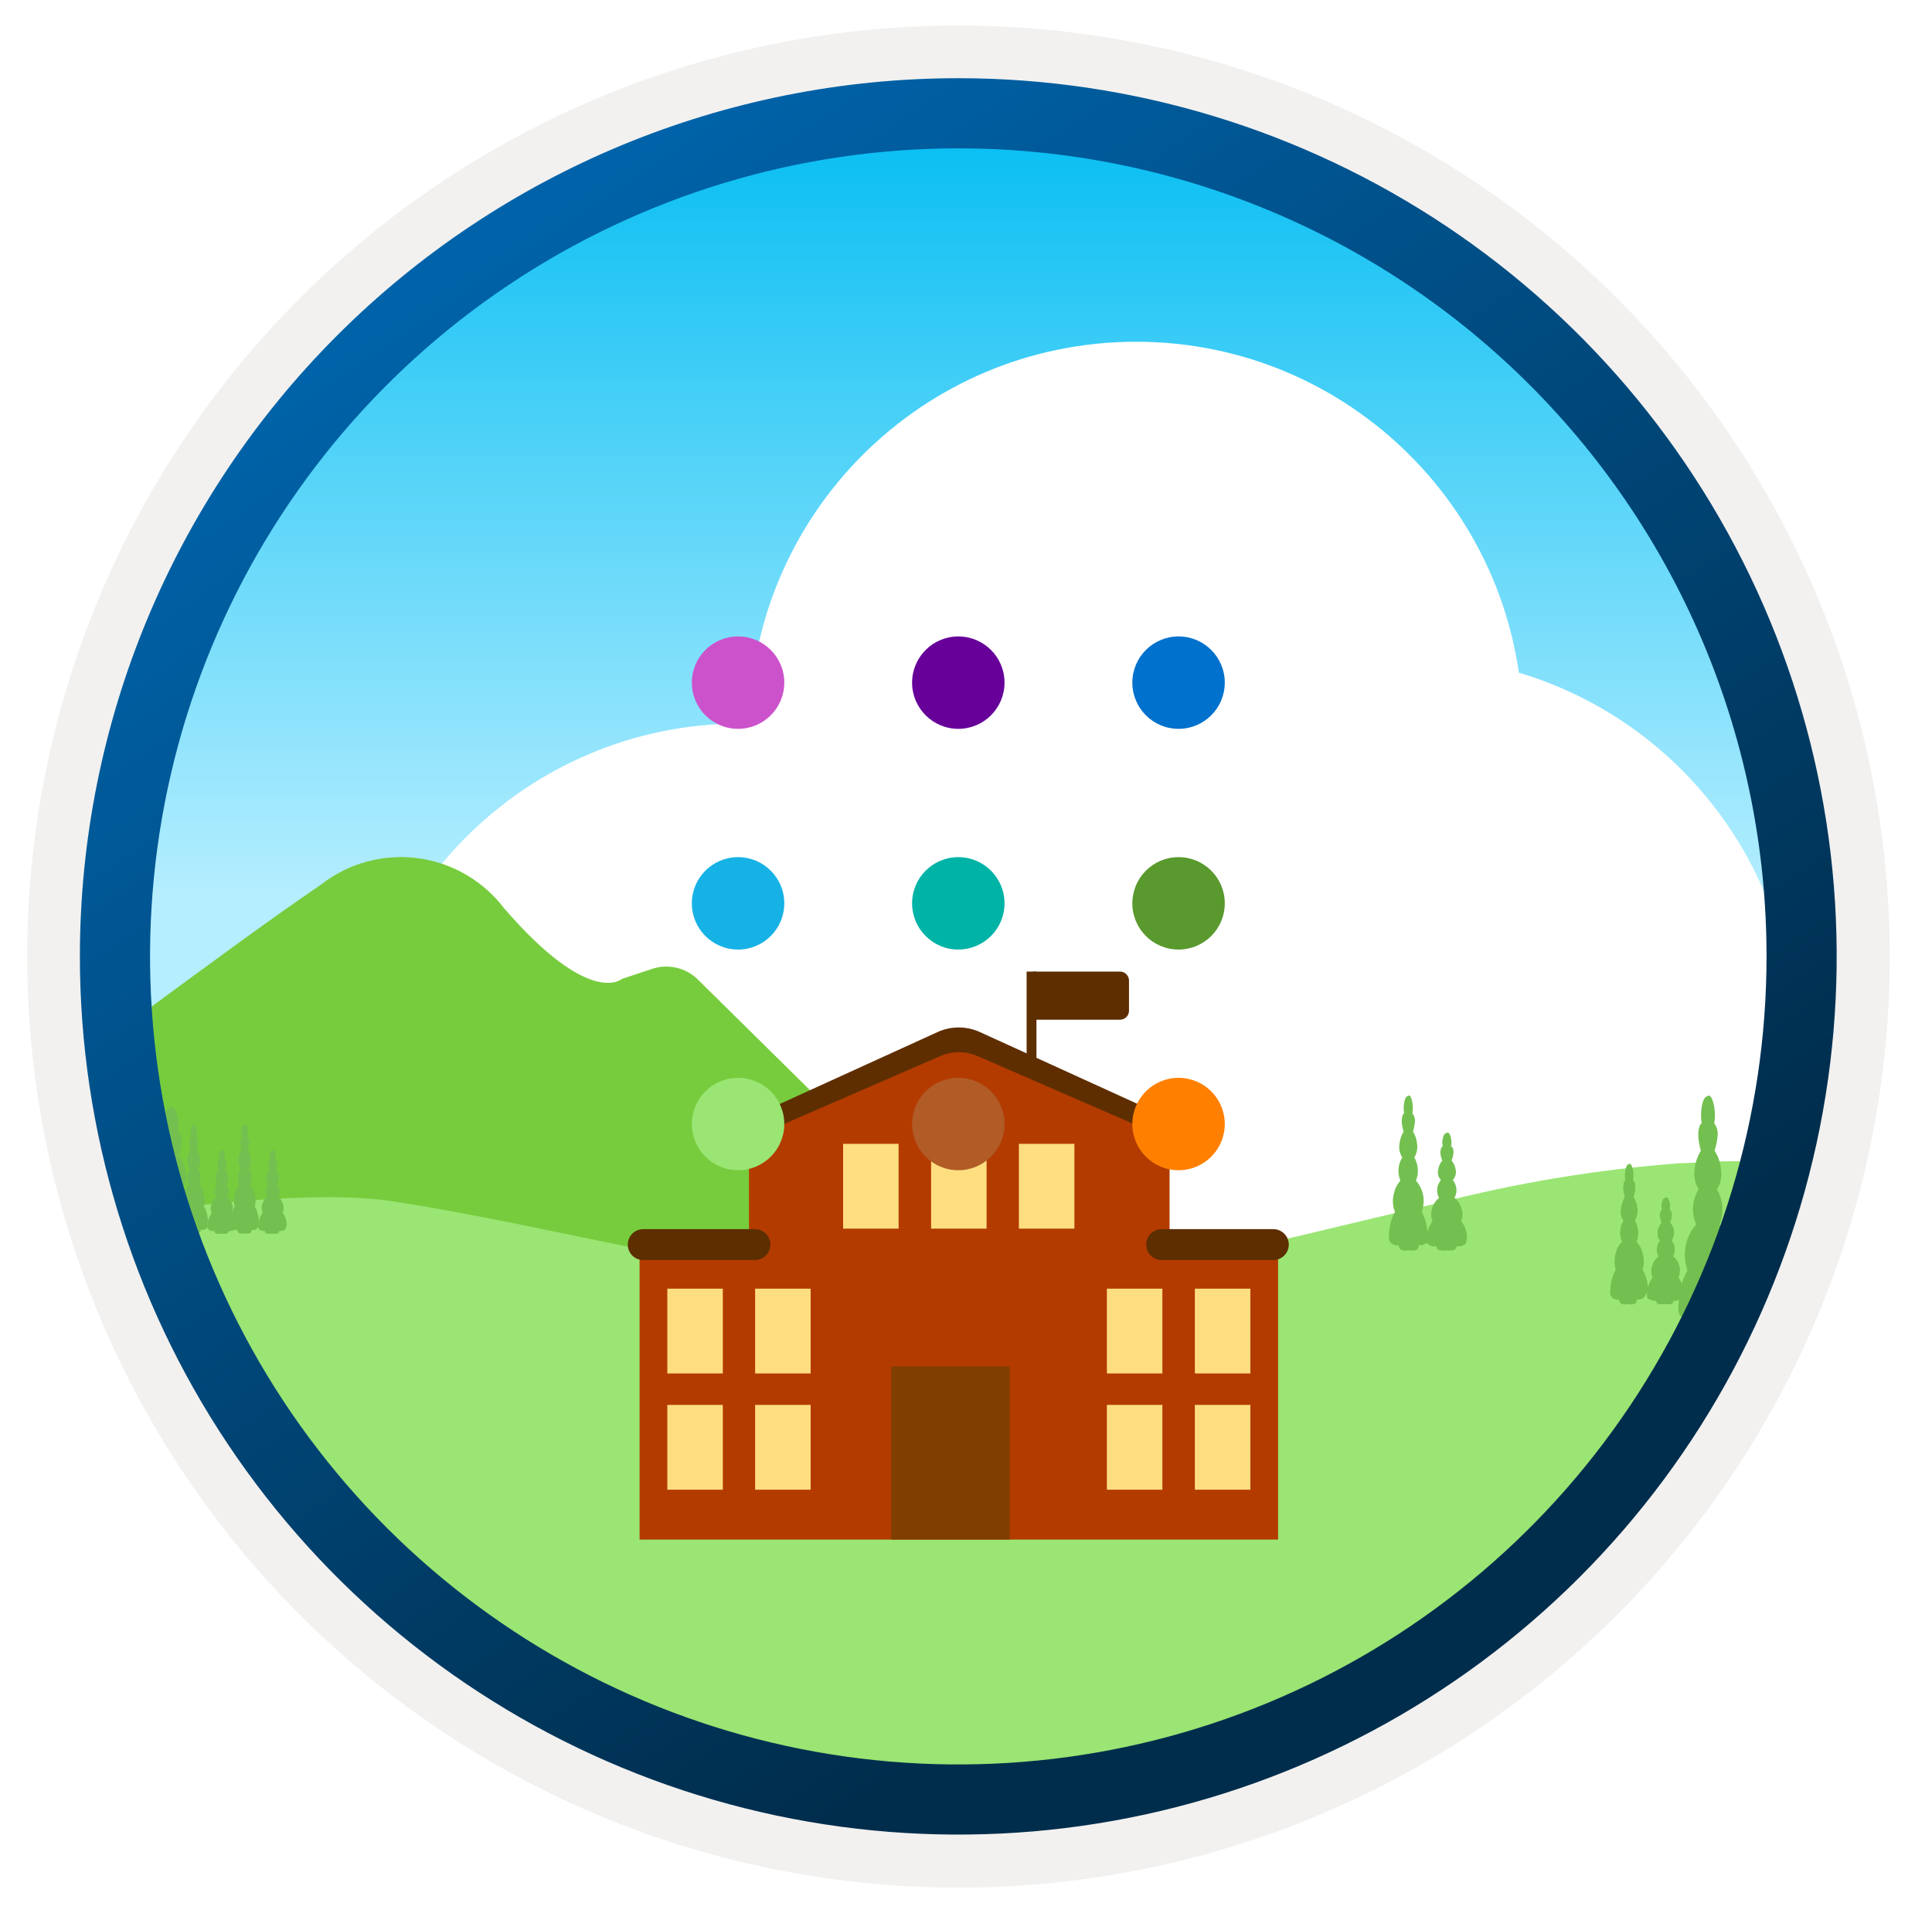 <svg width="103" height="102" viewBox="0 0 103 102" fill="none" xmlns="http://www.w3.org/2000/svg">
<g clip-path="url(#clip0_1855_22986)">
<path opacity="0.15" d="M51.206 81.213C68.352 81.213 82.252 74.196 82.252 65.539C82.252 56.882 68.352 49.864 51.206 49.864C34.059 49.864 20.159 56.882 20.159 65.539C20.159 74.196 34.059 81.213 51.206 81.213Z" fill="#1F1D20"/>
<path d="M82.782 42.821L82.63 64.932C82.63 69.627 79.526 71.065 73.544 74.549C61.352 81.591 41.437 81.591 29.094 74.549C22.961 70.838 19.856 69.324 19.856 64.629L20.007 42.821C20.007 47.516 23.112 39.337 29.246 42.821C41.589 49.863 61.504 49.863 73.695 42.821C79.829 39.413 82.782 47.364 82.782 42.821Z" fill="url(#paint0_linear_1855_22986)"/>
<path d="M3.659 40.13C3.659 40.13 13.219 23.44 13.779 22.69C14.339 21.94 35.529 7.32 35.529 7.32L57.279 4.32L77.349 12.76L90.659 29.63C90.659 29.63 97.969 51.94 97.409 51.94C94.174 73.278 8.77 68.104 8.77 68.104L3.659 40.13Z" fill="url(#paint1_linear_1855_22986)"/>
<path d="M60.568 59.459C71.956 59.459 81.187 50.228 81.187 38.841C81.187 27.454 71.956 18.223 60.568 18.223C49.181 18.223 39.95 27.454 39.95 38.841C39.95 50.228 49.181 59.459 60.568 59.459Z" fill="white"/>
<path d="M75.076 76.25C86.463 76.25 95.695 67.019 95.695 55.632C95.695 44.245 86.463 35.014 75.076 35.014C63.689 35.014 54.458 44.245 54.458 55.632C54.458 67.019 63.689 76.25 75.076 76.25Z" fill="white"/>
<path d="M39.445 79.82C50.833 79.82 60.064 70.589 60.064 59.201C60.064 47.814 50.833 38.583 39.445 38.583C28.058 38.583 18.827 47.814 18.827 59.201C18.827 70.589 28.058 79.82 39.445 79.82Z" fill="white"/>
<path d="M4.88 64.918C4.662 64.527 4.601 64.066 4.711 63.631C4.821 63.196 5.092 62.82 5.47 62.578C8.56 60.268 1.26 58.698 7.03 54.448C12.17 50.668 14.25 49.138 17.13 47.158C17.851 46.598 18.677 46.185 19.558 45.946C20.439 45.706 21.359 45.643 22.265 45.761C23.171 45.88 24.044 46.176 24.835 46.634C25.625 47.092 26.317 47.702 26.87 48.428C31.47 53.758 33.16 52.198 33.16 52.198L34.76 51.668C35.181 51.526 35.634 51.504 36.066 51.605C36.499 51.706 36.895 51.925 37.21 52.239L55.27 70.059C55.27 70.059 31.33 74.758 11.03 73.888C3.47 73.558 7.96 67.188 4.88 64.918Z" fill="#77CC3D"/>
<path d="M22.098 85.378L13.155 75.733C13.155 75.733 4.22 65.169 6 64.889C10.17 64.239 17 63.439 21 64.069C30.53 65.549 39.88 68.429 49.58 68.649C58.79 68.869 67.7 66.179 76.58 64.179C80.841 63.075 85.192 62.355 89.58 62.029C90.98 62.029 96.63 61.28 96.63 63.72L87.774 80.732L75.06 90.991L60.066 97.742L32.136 94.742L22.098 85.378Z" fill="#9AE573"/>
<path d="M92.591 69.439C92.574 68.847 92.416 68.267 92.13 67.749C92.292 67.282 92.313 66.778 92.19 66.299C92.103 65.927 91.924 65.584 91.67 65.299C91.793 64.996 91.844 64.668 91.82 64.342C91.796 64.016 91.697 63.7 91.531 63.419C91.737 63.106 91.816 62.727 91.751 62.358C91.719 62.003 91.603 61.66 91.41 61.358C91.492 61.102 91.545 60.837 91.57 60.569C91.598 60.331 91.534 60.091 91.391 59.899C91.441 59.611 91.441 59.316 91.391 59.029C91.29 58.509 91.17 58.379 91.05 58.439C90.93 58.499 90.82 58.499 90.721 59.029C90.675 59.317 90.675 59.61 90.721 59.899C90.591 59.969 90.53 60.289 90.54 60.569C90.554 60.837 90.601 61.102 90.68 61.358C90.493 61.662 90.376 62.004 90.341 62.358C90.287 62.727 90.365 63.102 90.56 63.419C90.386 63.697 90.283 64.014 90.26 64.342C90.237 64.67 90.296 64.999 90.43 65.299C90.171 65.581 89.988 65.925 89.9 66.299C89.783 66.778 89.804 67.281 89.96 67.749C89.674 68.267 89.517 68.847 89.501 69.439C89.465 69.624 89.465 69.814 89.501 69.999C89.525 70.095 89.581 70.18 89.66 70.239C89.739 70.317 89.837 70.373 89.943 70.403C90.05 70.433 90.163 70.435 90.27 70.409C90.27 70.669 90.41 70.789 90.531 70.809C90.708 70.849 90.893 70.849 91.07 70.809C91.245 70.849 91.426 70.849 91.6 70.809C91.721 70.809 91.861 70.669 91.88 70.409C91.988 70.431 92.1 70.427 92.206 70.398C92.312 70.368 92.41 70.314 92.49 70.239C92.569 70.179 92.626 70.094 92.65 69.999C92.63 69.839 92.611 69.619 92.591 69.439Z" fill="#73C050"/>
<path d="M95.01 69.779C94.991 69.309 94.831 68.856 94.55 68.479C94.634 68.31 94.683 68.125 94.695 67.936C94.707 67.748 94.682 67.558 94.62 67.379C94.513 67.081 94.331 66.815 94.09 66.609C94.214 66.385 94.267 66.128 94.242 65.873C94.217 65.617 94.115 65.376 93.95 65.179C94.05 65.075 94.123 64.947 94.162 64.807C94.2 64.667 94.203 64.52 94.17 64.379C94.141 64.095 94.026 63.826 93.84 63.609C93.917 63.417 93.967 63.215 93.99 63.009C93.99 62.789 93.93 62.549 93.81 62.499C93.865 62.279 93.865 62.049 93.81 61.829C93.71 61.439 93.59 61.339 93.48 61.389C93.37 61.439 93.24 61.389 93.14 61.829C93.085 62.049 93.085 62.279 93.14 62.499C93.01 62.499 92.95 62.799 92.96 63.009C92.983 63.214 93.03 63.415 93.1 63.609C92.922 63.831 92.808 64.097 92.77 64.379C92.742 64.52 92.746 64.666 92.785 64.805C92.823 64.944 92.893 65.072 92.99 65.179C92.822 65.374 92.719 65.616 92.694 65.872C92.669 66.128 92.723 66.385 92.85 66.609C92.604 66.808 92.423 67.076 92.33 67.379C92.268 67.558 92.243 67.748 92.255 67.936C92.267 68.125 92.316 68.31 92.4 68.479C92.123 68.859 91.963 69.31 91.94 69.779C91.905 69.921 91.905 70.068 91.94 70.209C91.967 70.285 92.02 70.349 92.09 70.389C92.179 70.452 92.28 70.495 92.387 70.516C92.494 70.536 92.604 70.534 92.71 70.509C92.709 70.584 92.735 70.656 92.782 70.712C92.83 70.769 92.897 70.807 92.97 70.819C93.148 70.859 93.332 70.859 93.51 70.819C93.685 70.849 93.865 70.849 94.04 70.819C94.115 70.812 94.184 70.775 94.233 70.717C94.281 70.659 94.305 70.585 94.3 70.509C94.514 70.544 94.734 70.501 94.92 70.389C94.987 70.346 95.04 70.283 95.07 70.209C95.065 70.064 95.045 69.92 95.01 69.779V69.779Z" fill="#73C050"/>
<path d="M87.859 68.699C87.843 68.347 87.744 68.004 87.569 67.699C87.659 67.413 87.659 67.106 87.569 66.819C87.521 66.593 87.41 66.385 87.249 66.219C87.322 66.036 87.351 65.84 87.336 65.644C87.32 65.448 87.259 65.258 87.159 65.089C87.276 64.897 87.325 64.672 87.299 64.449C87.283 64.231 87.21 64.021 87.089 63.839C87.141 63.687 87.171 63.529 87.179 63.369C87.179 63.199 87.179 62.999 87.069 62.959C87.089 62.783 87.089 62.605 87.069 62.429C86.999 62.109 86.929 62.039 86.859 62.069C86.789 62.099 86.719 62.069 86.649 62.429C86.619 62.604 86.619 62.784 86.649 62.959C86.569 62.959 86.539 63.189 86.539 63.369C86.553 63.527 86.58 63.685 86.619 63.839C86.515 64.028 86.447 64.235 86.419 64.449C86.397 64.559 86.397 64.672 86.419 64.782C86.441 64.892 86.485 64.996 86.549 65.089C86.45 65.258 86.391 65.449 86.377 65.645C86.363 65.841 86.394 66.037 86.469 66.219C86.307 66.386 86.194 66.593 86.139 66.819C86.057 67.107 86.057 67.411 86.139 67.699C85.97 68.007 85.875 68.349 85.859 68.699C85.838 68.815 85.838 68.933 85.859 69.049C85.874 69.104 85.905 69.153 85.949 69.189C85.995 69.238 86.055 69.273 86.12 69.291C86.185 69.308 86.254 69.308 86.319 69.289C86.314 69.341 86.326 69.393 86.353 69.438C86.38 69.483 86.421 69.518 86.469 69.539C86.574 69.564 86.683 69.564 86.789 69.539C86.894 69.563 87.003 69.563 87.109 69.539C87.159 69.521 87.203 69.487 87.232 69.442C87.261 69.396 87.274 69.343 87.269 69.289C87.334 69.304 87.402 69.302 87.466 69.285C87.531 69.267 87.59 69.234 87.639 69.189C87.683 69.153 87.715 69.104 87.729 69.049C87.811 68.951 87.857 68.827 87.859 68.699V68.699Z" fill="#73C050"/>
<path d="M89.769 68.908C89.757 68.624 89.655 68.352 89.479 68.128C89.566 67.936 89.586 67.72 89.535 67.515C89.484 67.31 89.366 67.128 89.199 66.999C89.271 66.862 89.3 66.708 89.284 66.555C89.268 66.402 89.207 66.257 89.109 66.138C89.209 66.078 89.259 65.848 89.249 65.658C89.234 65.486 89.16 65.323 89.039 65.198C89.088 65.084 89.118 64.962 89.129 64.838C89.129 64.708 89.129 64.549 89.019 64.528C89.039 64.396 89.039 64.261 89.019 64.128C88.949 63.878 88.879 63.818 88.809 63.858C88.739 63.898 88.669 63.858 88.599 64.128C88.579 64.261 88.579 64.396 88.599 64.528C88.529 64.528 88.489 64.698 88.489 64.838C88.505 64.961 88.535 65.082 88.579 65.198C88.471 65.331 88.399 65.49 88.369 65.658C88.369 65.848 88.369 66.078 88.509 66.138C88.41 66.256 88.348 66.401 88.332 66.555C88.316 66.708 88.346 66.863 88.419 66.999C88.266 67.113 88.154 67.275 88.099 67.458C88.013 67.674 88.013 67.913 88.099 68.128C87.931 68.355 87.834 68.627 87.819 68.908C87.799 68.994 87.799 69.083 87.819 69.168C87.819 69.218 87.819 69.258 87.909 69.269C88.017 69.342 88.149 69.374 88.279 69.358C88.281 69.401 88.296 69.442 88.323 69.474C88.35 69.507 88.388 69.53 88.429 69.538C88.535 69.554 88.643 69.554 88.749 69.538C88.859 69.553 88.97 69.553 89.079 69.538C89.121 69.53 89.158 69.507 89.185 69.474C89.213 69.442 89.228 69.401 89.229 69.358C89.294 69.373 89.361 69.372 89.425 69.357C89.489 69.341 89.549 69.311 89.599 69.269C89.639 69.245 89.67 69.21 89.689 69.168C89.809 69.108 89.789 69.008 89.769 68.908Z" fill="#73C050"/>
<path d="M76.1 65.759C76.091 65.364 75.988 64.976 75.799 64.629C75.91 64.307 75.928 63.96 75.85 63.629C75.782 63.381 75.659 63.152 75.49 62.959C75.57 62.759 75.603 62.543 75.587 62.328C75.572 62.114 75.508 61.905 75.4 61.719C75.531 61.507 75.585 61.256 75.549 61.009C75.53 60.771 75.455 60.542 75.329 60.339C75.384 60.174 75.417 60.002 75.429 59.829C75.441 59.749 75.435 59.668 75.413 59.59C75.39 59.512 75.352 59.44 75.299 59.379C75.329 59.19 75.329 58.998 75.299 58.809C75.239 58.459 75.149 58.379 75.079 58.429C75.009 58.479 74.93 58.429 74.859 58.809C74.825 58.997 74.825 59.191 74.859 59.379C74.769 59.379 74.73 59.639 74.73 59.829C74.745 60.002 74.778 60.173 74.829 60.339C74.709 60.544 74.634 60.772 74.609 61.009C74.569 61.256 74.622 61.509 74.76 61.719C74.645 61.903 74.577 62.111 74.559 62.327C74.542 62.542 74.576 62.759 74.659 62.959C74.487 63.147 74.37 63.379 74.319 63.629C74.224 63.958 74.242 64.31 74.37 64.629C74.177 64.975 74.07 65.363 74.059 65.759C74.039 65.882 74.039 66.006 74.059 66.129C74.075 66.189 74.11 66.241 74.159 66.279C74.211 66.333 74.277 66.372 74.349 66.394C74.42 66.415 74.496 66.416 74.569 66.399C74.566 66.457 74.582 66.515 74.614 66.564C74.647 66.613 74.694 66.65 74.749 66.669C74.864 66.698 74.985 66.698 75.1 66.669C75.218 66.693 75.341 66.693 75.459 66.669C75.539 66.669 75.629 66.579 75.639 66.399C75.713 66.411 75.787 66.407 75.858 66.386C75.929 66.365 75.995 66.329 76.049 66.279C76.098 66.241 76.134 66.189 76.15 66.129C76.141 66.004 76.124 65.881 76.1 65.759V65.759Z" fill="#73C050"/>
<path d="M78.21 65.978C78.203 65.665 78.094 65.363 77.9 65.118C77.992 64.883 77.992 64.623 77.9 64.388C77.837 64.184 77.711 64.005 77.54 63.878C77.624 63.73 77.661 63.559 77.645 63.389C77.629 63.219 77.561 63.058 77.45 62.928C77.516 62.858 77.564 62.774 77.592 62.682C77.62 62.59 77.626 62.493 77.61 62.398C77.586 62.211 77.51 62.034 77.39 61.888C77.438 61.759 77.472 61.625 77.49 61.488C77.49 61.348 77.49 61.178 77.36 61.138C77.391 60.996 77.391 60.85 77.36 60.708C77.3 60.428 77.21 60.368 77.14 60.408C77.07 60.448 76.99 60.408 76.92 60.708C76.885 60.849 76.885 60.997 76.92 61.138C76.83 61.138 76.79 61.328 76.79 61.488C76.803 61.626 76.837 61.76 76.89 61.888C76.77 62.034 76.693 62.211 76.67 62.398C76.65 62.492 76.653 62.589 76.679 62.682C76.705 62.774 76.754 62.858 76.82 62.928C76.709 63.057 76.639 63.218 76.622 63.388C76.604 63.557 76.638 63.728 76.72 63.878C76.552 64.007 76.43 64.185 76.37 64.388C76.278 64.623 76.278 64.883 76.37 65.118C76.188 65.37 76.081 65.668 76.06 65.978C76.045 66.071 76.045 66.165 76.06 66.258C76.083 66.309 76.121 66.351 76.17 66.378C76.229 66.418 76.296 66.445 76.367 66.459C76.437 66.473 76.51 66.473 76.58 66.458C76.581 66.507 76.598 66.554 76.629 66.592C76.659 66.63 76.702 66.657 76.75 66.668C76.868 66.698 76.992 66.698 77.11 66.668C77.228 66.693 77.351 66.693 77.47 66.668C77.52 66.661 77.566 66.636 77.599 66.597C77.632 66.558 77.65 66.509 77.65 66.458C77.792 66.486 77.939 66.457 78.06 66.378C78.105 66.35 78.14 66.308 78.16 66.258C78.19 66.168 78.207 66.073 78.21 65.978Z" fill="#73C050"/>
<path d="M10.88 68.808C10.849 68.268 10.665 67.748 10.35 67.308C10.45 67.11 10.509 66.894 10.525 66.672C10.54 66.451 10.511 66.228 10.44 66.018C10.319 65.67 10.105 65.362 9.82 65.128C9.967 64.868 10.03 64.568 10 64.271C9.969 63.973 9.847 63.693 9.65 63.468C9.765 63.342 9.849 63.19 9.894 63.024C9.94 62.859 9.945 62.686 9.91 62.518C9.863 62.193 9.733 61.886 9.53 61.628C9.619 61.404 9.676 61.168 9.7 60.928C9.7 60.668 9.64 60.398 9.48 60.338C9.535 60.084 9.535 59.822 9.48 59.568C9.37 59.098 9.22 58.978 9.1 59.048C8.98 59.118 8.82 59.098 8.7 59.568C8.635 59.821 8.635 60.085 8.7 60.338C8.56 60.388 8.46 60.688 8.47 60.928C8.492 61.168 8.55 61.404 8.64 61.628C8.426 61.88 8.291 62.19 8.25 62.518C8.215 62.686 8.22 62.859 8.265 63.024C8.311 63.19 8.394 63.342 8.51 63.468C8.317 63.695 8.198 63.976 8.17 64.273C8.141 64.57 8.204 64.868 8.35 65.128C8.062 65.359 7.847 65.668 7.73 66.018C7.657 66.228 7.627 66.449 7.641 66.671C7.655 66.892 7.712 67.109 7.81 67.308C7.477 67.739 7.288 68.264 7.27 68.808C7.23 68.972 7.23 69.144 7.27 69.308C7.305 69.396 7.368 69.47 7.45 69.518C7.553 69.592 7.67 69.644 7.794 69.67C7.918 69.696 8.046 69.695 8.17 69.668C8.166 69.754 8.195 69.839 8.251 69.906C8.306 69.972 8.384 70.016 8.47 70.028C8.682 70.062 8.898 70.062 9.11 70.028C9.318 70.063 9.531 70.063 9.74 70.028C9.826 70.016 9.906 69.973 9.963 69.906C10.02 69.84 10.051 69.755 10.05 69.668C10.297 69.709 10.55 69.655 10.76 69.518C10.844 69.473 10.908 69.398 10.94 69.308C10.939 69.14 10.919 68.972 10.88 68.808V68.808Z" fill="#73C050"/>
<path d="M13.8 65.119C13.793 64.841 13.717 64.57 13.58 64.329C13.651 64.108 13.651 63.87 13.58 63.649C13.54 63.472 13.457 63.307 13.34 63.169C13.395 63.028 13.417 62.876 13.405 62.725C13.393 62.575 13.347 62.429 13.27 62.299C13.36 62.239 13.4 61.989 13.37 61.799C13.36 61.632 13.309 61.47 13.22 61.329C13.265 61.21 13.289 61.085 13.29 60.959C13.29 60.819 13.29 60.669 13.2 60.649C13.215 60.512 13.215 60.375 13.2 60.239C13.2 59.989 13.1 59.929 13.05 59.969C13 60.009 12.93 59.969 12.89 60.239C12.87 60.375 12.87 60.513 12.89 60.649C12.89 60.649 12.81 60.829 12.81 60.959C12.815 61.084 12.835 61.208 12.87 61.329C12.776 61.468 12.724 61.631 12.72 61.799C12.686 61.972 12.722 62.152 12.82 62.299C12.741 62.428 12.694 62.575 12.683 62.726C12.673 62.878 12.699 63.03 12.76 63.169C12.634 63.303 12.548 63.469 12.51 63.649C12.449 63.871 12.449 64.106 12.51 64.329C12.383 64.574 12.308 64.843 12.29 65.119C12.275 65.208 12.275 65.299 12.29 65.389C12.305 65.433 12.329 65.474 12.36 65.509C12.399 65.543 12.446 65.567 12.496 65.579C12.547 65.592 12.6 65.591 12.65 65.579C12.65 65.709 12.72 65.759 12.78 65.769C12.866 65.789 12.954 65.789 13.04 65.769C13.126 65.789 13.214 65.789 13.3 65.769C13.35 65.769 13.42 65.709 13.42 65.579C13.47 65.591 13.523 65.592 13.574 65.579C13.624 65.567 13.671 65.543 13.71 65.509C13.742 65.476 13.763 65.434 13.77 65.389C13.79 65.3 13.8 65.209 13.8 65.119Z" fill="#73C050"/>
<path d="M15.29 65.289C15.279 65.068 15.203 64.855 15.07 64.679C15.135 64.515 15.135 64.332 15.07 64.169C15.029 64.027 14.945 63.901 14.83 63.809C14.889 63.704 14.914 63.583 14.902 63.463C14.889 63.343 14.84 63.229 14.76 63.139C14.85 63.089 14.89 62.909 14.87 62.759C14.858 62.624 14.802 62.497 14.71 62.399C14.749 62.307 14.773 62.209 14.78 62.109C14.78 62.009 14.78 61.889 14.69 61.869C14.705 61.766 14.705 61.662 14.69 61.559C14.69 61.369 14.59 61.309 14.54 61.339C14.49 61.369 14.42 61.339 14.39 61.559C14.359 61.66 14.359 61.768 14.39 61.869C14.32 61.869 14.3 62.009 14.3 62.109C14.309 62.207 14.329 62.304 14.36 62.399C14.27 62.498 14.217 62.625 14.21 62.759C14.194 62.825 14.195 62.895 14.212 62.961C14.23 63.028 14.263 63.088 14.31 63.139C14.231 63.23 14.183 63.344 14.173 63.464C14.162 63.584 14.189 63.705 14.25 63.809C14.131 63.9 14.044 64.026 14 64.169C13.934 64.332 13.934 64.515 14 64.679C13.867 64.855 13.79 65.068 13.78 65.289C13.755 65.353 13.755 65.424 13.78 65.489C13.788 65.525 13.809 65.557 13.84 65.579C13.88 65.607 13.925 65.627 13.973 65.638C14.022 65.648 14.071 65.648 14.12 65.639C14.118 65.657 14.121 65.675 14.127 65.692C14.132 65.709 14.142 65.724 14.154 65.737C14.166 65.751 14.181 65.761 14.197 65.768C14.214 65.775 14.232 65.779 14.25 65.779C14.335 65.799 14.424 65.799 14.51 65.779C14.595 65.804 14.685 65.804 14.77 65.779C14.803 65.774 14.834 65.757 14.856 65.731C14.878 65.706 14.89 65.673 14.89 65.639C14.94 65.65 14.991 65.651 15.041 65.641C15.091 65.63 15.139 65.609 15.18 65.579C15.195 65.569 15.209 65.556 15.219 65.54C15.23 65.525 15.237 65.507 15.24 65.489C15.267 65.425 15.283 65.358 15.29 65.289V65.289Z" fill="#73C050"/>
<path d="M11.089 65.119C11.082 64.841 11.006 64.57 10.869 64.329C10.94 64.108 10.94 63.87 10.869 63.649C10.832 63.469 10.745 63.303 10.619 63.169C10.675 63.029 10.699 62.877 10.689 62.727C10.678 62.576 10.634 62.43 10.559 62.299C10.649 62.239 10.689 61.989 10.659 61.799C10.649 61.632 10.598 61.47 10.509 61.329C10.541 61.208 10.561 61.084 10.569 60.959C10.569 60.819 10.569 60.669 10.479 60.649C10.504 60.513 10.504 60.374 10.479 60.239C10.479 59.989 10.379 59.929 10.329 59.969C10.279 60.009 10.219 59.969 10.179 60.239C10.159 60.375 10.159 60.513 10.179 60.649C10.119 60.649 10.089 60.829 10.089 60.959C10.097 61.084 10.12 61.209 10.159 61.329C10.067 61.469 10.012 61.631 9.999 61.799C9.973 61.973 10.012 62.151 10.109 62.299C10.027 62.427 9.978 62.573 9.966 62.725C9.953 62.877 9.979 63.029 10.039 63.169C9.917 63.304 9.834 63.47 9.799 63.649C9.733 63.87 9.733 64.107 9.799 64.329C9.672 64.574 9.597 64.843 9.579 65.119C9.564 65.208 9.564 65.299 9.579 65.389C9.594 65.433 9.618 65.474 9.649 65.509C9.688 65.544 9.734 65.569 9.785 65.581C9.836 65.593 9.889 65.592 9.939 65.579C9.939 65.709 10.009 65.759 10.069 65.769C10.155 65.789 10.244 65.789 10.329 65.769C10.415 65.789 10.504 65.789 10.589 65.769C10.589 65.769 10.709 65.709 10.709 65.579C10.759 65.591 10.812 65.592 10.863 65.579C10.913 65.567 10.96 65.543 10.999 65.509C11.031 65.475 11.055 65.433 11.069 65.389C11.059 65.298 11.066 65.207 11.089 65.119Z" fill="#73C050"/>
<path d="M12.579 65.289C12.569 65.068 12.492 64.855 12.359 64.679C12.397 64.599 12.416 64.512 12.416 64.424C12.416 64.336 12.397 64.249 12.359 64.169C12.319 64.027 12.235 63.901 12.119 63.809C12.174 63.703 12.197 63.584 12.186 63.465C12.176 63.347 12.132 63.233 12.059 63.139C12.104 63.087 12.137 63.026 12.154 62.961C12.171 62.895 12.173 62.826 12.159 62.759C12.146 62.627 12.094 62.501 12.009 62.399C12.046 62.306 12.066 62.208 12.069 62.109C12.069 62.009 12.069 61.889 11.979 61.869C11.999 61.766 11.999 61.661 11.979 61.559C11.979 61.369 11.879 61.309 11.829 61.339C11.779 61.369 11.709 61.339 11.679 61.559C11.649 61.66 11.649 61.768 11.679 61.869C11.609 61.869 11.589 62.009 11.589 62.109C11.599 62.207 11.619 62.304 11.649 62.399C11.564 62.501 11.512 62.627 11.499 62.759C11.488 62.826 11.491 62.894 11.509 62.959C11.526 63.025 11.557 63.086 11.599 63.139C11.521 63.23 11.473 63.344 11.462 63.464C11.451 63.584 11.478 63.705 11.539 63.809C11.421 63.9 11.333 64.026 11.289 64.169C11.254 64.249 11.235 64.336 11.235 64.424C11.235 64.512 11.254 64.598 11.289 64.679C11.156 64.855 11.08 65.068 11.069 65.289C11.049 65.354 11.049 65.424 11.069 65.489C11.081 65.524 11.101 65.555 11.129 65.579C11.173 65.608 11.222 65.629 11.273 65.639C11.325 65.65 11.378 65.65 11.429 65.639C11.428 65.657 11.43 65.675 11.436 65.692C11.442 65.709 11.451 65.724 11.464 65.737C11.476 65.751 11.491 65.761 11.507 65.768C11.524 65.775 11.541 65.779 11.559 65.779C11.641 65.799 11.727 65.799 11.809 65.779C11.894 65.804 11.984 65.804 12.069 65.779C12.103 65.773 12.134 65.755 12.158 65.73C12.181 65.705 12.195 65.673 12.199 65.639C12.247 65.651 12.298 65.652 12.346 65.642C12.395 65.632 12.441 65.61 12.479 65.579C12.479 65.579 12.479 65.579 12.559 65.489C12.639 65.399 12.589 65.349 12.579 65.289Z" fill="#73C050"/>
<path fill-rule="evenodd" clip-rule="evenodd" d="M96.989 51C96.989 60.078 94.297 68.952 89.254 76.501C84.21 84.049 77.042 89.932 68.654 93.406C60.267 96.88 51.038 97.789 42.135 96.018C33.231 94.247 25.052 89.875 18.633 83.456C12.214 77.037 7.842 68.858 6.071 59.955C4.3 51.051 5.209 41.822 8.683 33.435C12.157 25.048 18.041 17.879 25.589 12.835C33.137 7.792 42.011 5.1 51.089 5.1C63.263 5.1 74.938 9.936 83.546 18.544C92.153 27.152 96.989 38.827 96.989 51V51ZM51.089 1.36C60.91 1.358 70.511 4.268 78.677 9.723C86.844 15.178 93.209 22.932 96.968 32.005C100.727 41.078 101.711 51.062 99.796 60.694C97.88 70.326 93.151 79.173 86.207 86.118C79.263 93.062 70.415 97.791 60.783 99.706C51.151 101.622 41.167 100.638 32.094 96.879C23.022 93.12 15.268 86.754 9.813 78.588C4.358 70.421 1.447 60.821 1.449 51C1.449 37.835 6.679 25.209 15.989 15.899C25.298 6.59 37.924 1.36 51.089 1.36V1.36Z" fill="#F2F1F0"/>
<path fill-rule="evenodd" clip-rule="evenodd" d="M94.179 51C94.179 59.522 91.652 67.853 86.917 74.939C82.183 82.026 75.453 87.548 67.579 90.81C59.706 94.071 51.041 94.925 42.683 93.262C34.324 91.599 26.646 87.495 20.62 81.469C14.594 75.443 10.49 67.765 8.827 59.406C7.165 51.048 8.018 42.384 11.279 34.51C14.541 26.636 20.064 19.907 27.15 15.172C34.236 10.437 42.567 7.91 51.089 7.91C62.517 7.91 73.478 12.45 81.559 20.531C89.639 28.612 94.179 39.572 94.179 51ZM51.089 4.17C60.352 4.17 69.406 6.917 77.107 12.062C84.808 17.208 90.81 24.522 94.355 33.079C97.899 41.636 98.826 51.052 97.019 60.136C95.213 69.22 90.752 77.564 84.203 84.114C77.654 90.663 69.31 95.123 60.225 96.93C51.141 98.737 41.725 97.81 33.168 94.265C24.611 90.721 17.297 84.719 12.152 77.017C7.006 69.316 4.259 60.262 4.259 51C4.259 38.58 9.193 26.668 17.976 17.886C26.758 9.104 38.669 4.17 51.089 4.17V4.17Z" fill="url(#paint2_linear_1855_22986)"/>
<path d="M39.106 59.993L50.012 55.022C50.696 54.713 51.529 54.713 52.212 55.022L63.119 59.993C63.915 60.358 63.616 61.379 62.707 61.379H39.517C38.619 61.369 38.31 60.349 39.106 59.993Z" fill="#5E2E00"/>
<path d="M62.353 65.797V60.995H62.306C62.259 60.835 62.147 60.685 61.922 60.583L52.11 56.313C51.492 56.042 50.753 56.042 50.135 56.313L40.314 60.583C40.099 60.676 39.977 60.826 39.93 60.995V61.013C39.912 61.107 39.902 61.21 39.93 61.294V65.797H34.098V82.097H68.138V65.797H62.353Z" fill="#B33B00"/>
<path d="M38.535 68.718H35.577V73.24H38.535V68.718Z" fill="#FFDE80"/>
<path d="M43.217 68.718H40.258V73.24H43.217V68.718Z" fill="#FFDE80"/>
<path d="M47.907 60.995H44.949V65.517H47.907V60.995Z" fill="#FFDE80"/>
<path d="M52.598 60.995H49.639V65.517H52.598V60.995Z" fill="#FFDE80"/>
<path d="M57.279 60.995H54.32V65.517H57.279V60.995Z" fill="#FFDE80"/>
<path d="M38.535 74.917H35.577V79.439H38.535V74.917Z" fill="#FFDE80"/>
<path d="M43.217 74.917H40.258V79.439H43.217V74.917Z" fill="#FFDE80"/>
<path d="M61.969 68.718H59.011V73.24H61.969V68.718Z" fill="#FFDE80"/>
<path d="M66.66 68.718H63.701V73.24H66.66V68.718Z" fill="#FFDE80"/>
<path d="M61.969 74.917H59.011V79.439H61.969V74.917Z" fill="#FFDE80"/>
<path d="M66.66 74.917H63.701V79.439H66.66V74.917Z" fill="#FFDE80"/>
<path d="M40.248 67.192H34.294C33.835 67.192 33.47 66.827 33.47 66.369C33.47 65.91 33.835 65.545 34.294 65.545H40.248C40.698 65.545 41.072 65.91 41.072 66.369C41.072 66.827 40.698 67.192 40.248 67.192Z" fill="#5D2E00"/>
<path d="M67.885 67.192H61.931C61.482 67.192 61.107 66.827 61.107 66.369C61.107 65.91 61.472 65.545 61.931 65.545H67.885C68.335 65.545 68.709 65.91 68.709 66.369C68.709 66.827 68.335 67.192 67.885 67.192Z" fill="#5D2E00"/>
<path d="M53.833 72.866H47.514V82.097H53.833V72.866Z" fill="#803F00"/>
<path d="M59.713 54.375H55.078V51.81H59.713C59.975 51.81 60.19 52.026 60.19 52.288V53.898C60.19 54.16 59.975 54.375 59.713 54.375Z" fill="#5E2E00"/>
<path d="M55.256 51.81H54.732V57.343H55.256V51.81Z" fill="#5D2E00"/>
<g filter="url(#filter0_dddd_1855_22986)">
<path d="M39.348 25.058C40.709 25.058 41.813 23.955 41.813 22.594C41.813 21.233 40.709 20.13 39.348 20.13C37.987 20.13 36.884 21.233 36.884 22.594C36.884 23.955 37.987 25.058 39.348 25.058Z" fill="#CC52CC"/>
<path d="M51.09 25.058C52.451 25.058 53.554 23.955 53.554 22.594C53.554 21.233 52.451 20.13 51.09 20.13C49.729 20.13 48.626 21.233 48.626 22.594C48.626 23.955 49.729 25.058 51.09 25.058Z" fill="#660099"/>
<path d="M62.832 25.058C64.193 25.058 65.296 23.955 65.296 22.594C65.296 21.233 64.193 20.13 62.832 20.13C61.471 20.13 60.368 21.233 60.368 22.594C60.368 23.955 61.471 25.058 62.832 25.058Z" fill="#0071CC"/>
<path d="M39.348 36.827C40.709 36.827 41.813 35.724 41.813 34.363C41.813 33.002 40.709 31.899 39.348 31.899C37.987 31.899 36.884 33.002 36.884 34.363C36.884 35.724 37.987 36.827 39.348 36.827Z" fill="#16B2E6"/>
<path d="M51.09 36.827C52.451 36.827 53.554 35.724 53.554 34.363C53.554 33.002 52.451 31.899 51.09 31.899C49.729 31.899 48.626 33.002 48.626 34.363C48.626 35.724 49.729 36.827 51.09 36.827Z" fill="#00B3A7"/>
<path d="M62.832 36.827C64.193 36.827 65.296 35.724 65.296 34.363C65.296 33.002 64.193 31.899 62.832 31.899C61.471 31.899 60.368 33.002 60.368 34.363C60.368 35.724 61.471 36.827 62.832 36.827Z" fill="#59992D"/>
<path d="M39.348 48.595C40.709 48.595 41.813 47.492 41.813 46.131C41.813 44.77 40.709 43.667 39.348 43.667C37.987 43.667 36.884 44.77 36.884 46.131C36.884 47.492 37.987 48.595 39.348 48.595Z" fill="#9AE573"/>
<path d="M51.09 48.595C52.451 48.595 53.554 47.492 53.554 46.131C53.554 44.77 52.451 43.667 51.09 43.667C49.729 43.667 48.626 44.77 48.626 46.131C48.626 47.492 49.729 48.595 51.09 48.595Z" fill="#B15B27"/>
<path d="M62.832 48.595C64.193 48.595 65.296 47.492 65.296 46.131C65.296 44.77 64.193 43.667 62.832 43.667C61.471 43.667 60.368 44.77 60.368 46.131C60.368 47.492 61.471 48.595 62.832 48.595Z" fill="#FF8000"/>
</g>
</g>
<defs>
<filter id="filter0_dddd_1855_22986" x="33.698" y="19.599" width="34.785" height="39.618" filterUnits="userSpaceOnUse" color-interpolation-filters="sRGB">
<feFlood flood-opacity="0" result="BackgroundImageFix"/>
<feColorMatrix in="SourceAlpha" type="matrix" values="0 0 0 0 0 0 0 0 0 0 0 0 0 0 0 0 0 0 127 0" result="hardAlpha"/>
<feOffset dy="0.531"/>
<feGaussianBlur stdDeviation="0.531"/>
<feColorMatrix type="matrix" values="0 0 0 0 0 0 0 0 0 0 0 0 0 0 0 0 0 0 0.1 0"/>
<feBlend mode="normal" in2="BackgroundImageFix" result="effect1_dropShadow_1855_22986"/>
<feColorMatrix in="SourceAlpha" type="matrix" values="0 0 0 0 0 0 0 0 0 0 0 0 0 0 0 0 0 0 127 0" result="hardAlpha"/>
<feOffset dy="1.593"/>
<feGaussianBlur stdDeviation="0.797"/>
<feColorMatrix type="matrix" values="0 0 0 0 0 0 0 0 0 0 0 0 0 0 0 0 0 0 0.09 0"/>
<feBlend mode="normal" in2="effect1_dropShadow_1855_22986" result="effect2_dropShadow_1855_22986"/>
<feColorMatrix in="SourceAlpha" type="matrix" values="0 0 0 0 0 0 0 0 0 0 0 0 0 0 0 0 0 0 127 0" result="hardAlpha"/>
<feOffset dy="4.249"/>
<feGaussianBlur stdDeviation="1.328"/>
<feColorMatrix type="matrix" values="0 0 0 0 0 0 0 0 0 0 0 0 0 0 0 0 0 0 0.05 0"/>
<feBlend mode="normal" in2="effect2_dropShadow_1855_22986" result="effect3_dropShadow_1855_22986"/>
<feColorMatrix in="SourceAlpha" type="matrix" values="0 0 0 0 0 0 0 0 0 0 0 0 0 0 0 0 0 0 127 0" result="hardAlpha"/>
<feOffset dy="7.435"/>
<feGaussianBlur stdDeviation="1.593"/>
<feColorMatrix type="matrix" values="0 0 0 0 0 0 0 0 0 0 0 0 0 0 0 0 0 0 0.01 0"/>
<feBlend mode="normal" in2="effect3_dropShadow_1855_22986" result="effect4_dropShadow_1855_22986"/>
<feBlend mode="normal" in="SourceGraphic" in2="effect4_dropShadow_1855_22986" result="shape"/>
</filter>
<linearGradient id="paint0_linear_1855_22986" x1="19.881" y1="60.855" x2="82.843" y2="60.855" gradientUnits="userSpaceOnUse">
<stop stop-color="#4DC2EB"/>
<stop offset="0.585" stop-color="#0078D4"/>
</linearGradient>
<linearGradient id="paint1_linear_1855_22986" x1="52.099" y1="51.5" x2="52.099" y2="5" gradientUnits="userSpaceOnUse">
<stop offset="0.078" stop-color="#B5EEFF"/>
<stop offset="1" stop-color="#00BCF2"/>
</linearGradient>
<linearGradient id="paint2_linear_1855_22986" x1="2.529" y1="-20.62" x2="98.059" y2="120.26" gradientUnits="userSpaceOnUse">
<stop stop-color="#007ED8"/>
<stop offset="0.71" stop-color="#002D4C"/>
</linearGradient>
<clipPath id="clip0_1855_22986">
<rect width="102" height="102" fill="white" transform="translate(0.089)"/>
</clipPath>
</defs>
</svg>
